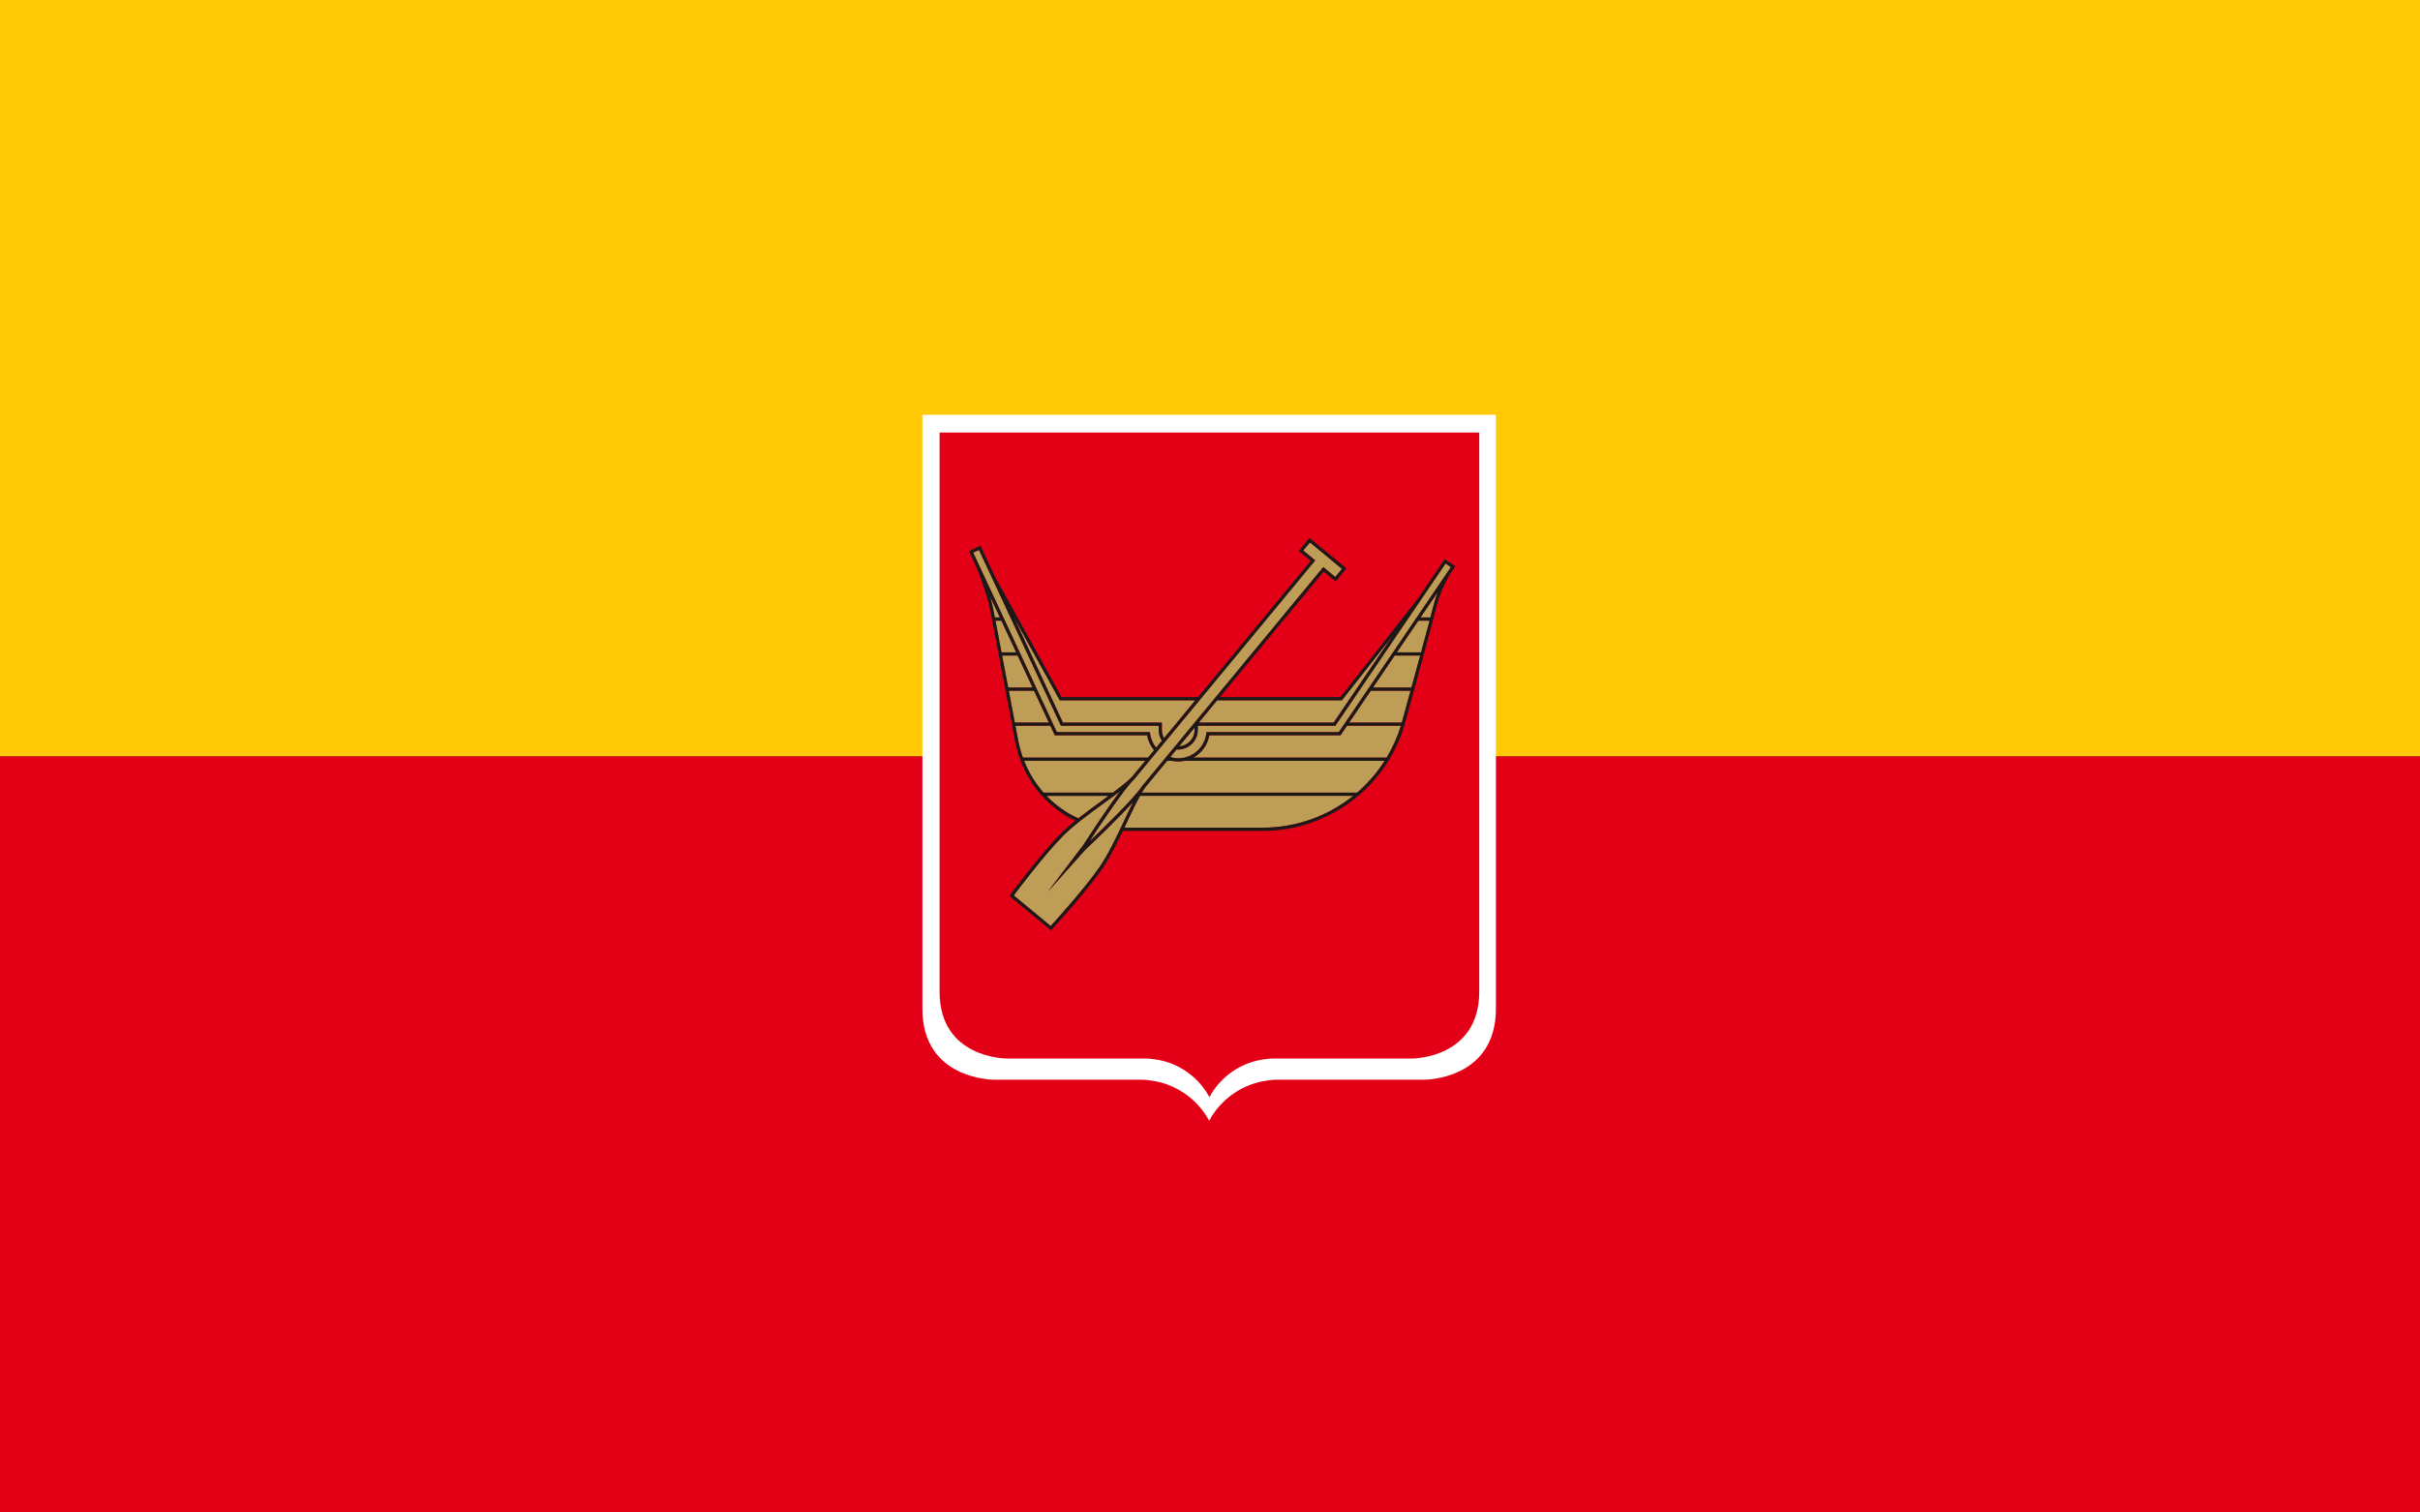 <?xml version="1.0" encoding="UTF-8" standalone="no"?>
<svg
   xmlns:dc="http://purl.org/dc/elements/1.1/"
   xmlns:cc="http://creativecommons.org/ns#"
   xmlns:rdf="http://www.w3.org/1999/02/22-rdf-syntax-ns#"
   xmlns:svg="http://www.w3.org/2000/svg"
   xmlns="http://www.w3.org/2000/svg"
   xmlns:sodipodi="http://sodipodi.sourceforge.net/DTD/sodipodi-0.dtd"
   xmlns:inkscape="http://www.inkscape.org/namespaces/inkscape"
   height="500"
   width="800"
   id="svg3922"
   sodipodi:version="0.32"
   inkscape:version="1.0.1 (3bc2e813f5, 2020-09-07)"
   version="1.0"
   sodipodi:docname="POL_Łódź_flag.svg">
  <rect width="100%" height="100%" fill="#333333" stroke="none"/>
  <defs
     id="defs3924">
    <marker
       orient="auto"
       markerHeight="3"
       markerWidth="4"
       markerUnits="strokeWidth"
       refY="5"
       refX="10"
       viewBox="0 0 10 10"
       id="ArrowStart">
      <path
         id="path3981"
         d="M 10,0 0,5 10,10 Z" />
    </marker>
    <marker
       orient="auto"
       markerHeight="3"
       markerWidth="4"
       markerUnits="strokeWidth"
       refY="5"
       refX="0"
       viewBox="0 0 10 10"
       id="ArrowEnd">
      <path
         id="path3978"
         d="M 0,0 10,5 0,10 Z" />
    </marker>
  </defs>
  <sodipodi:namedview
     id="base"
     pagecolor="#ffffff"
     bordercolor="#666666"
     borderopacity="1.0"
     inkscape:pageopacity="0.0"
     inkscape:pageshadow="2"
     inkscape:cx="355.62117"
     inkscape:cy="302.85594"
     inkscape:zoom="0.96724538"
     inkscape:document-units="px"
     inkscape:current-layer="layer1"
     inkscape:window-width="1920"
     inkscape:window-height="1001"
     inkscape:window-x="-9"
     inkscape:window-y="-9"
     inkscape:document-rotation="0"
     showgrid="false"
     inkscape:window-maximized="1" />
  <g
     inkscape:groupmode="layer"
     inkscape:label="Warstwa 1"
     id="layer1"
     transform="translate(229.476,-11.807)">
    <rect
       width="800"
       height="250"
       fill="#fe0000"
       id="rect2"
       x="-229.476"
       y="261.807"
       style="fill:#e30016;fill-opacity:1;stroke-width:35.355" />
    <rect
       width="800"
       height="250"
       fill="#ffc905"
       id="rect4"
       x="-229.476"
       y="11.807"
       style="stroke-width:50" />
    <g
       id="g1931"
       transform="translate(0,-12.54)" />
    <path
       d="m 75.447,148.942 c 0,0 0,188.81 0,196.346 0,23.489 23.503,23.44 23.503,23.44 0,0 46.309,0 48.676,0 1.109,0 2.163,0.089 3.168,0.25 8.426,1.046 15.587,6.159 19.455,13.315 3.879,-7.176 11.073,-12.299 19.531,-13.325 0.988,-0.154 2.021,-0.24 3.107,-0.24 19.486,0 48.657,0 48.657,0 0,0 23.502,0.049 23.502,-23.494 0,-23.542 0,-196.292 0,-196.292 z"
       style="fill:#ffffff;fill-rule:evenodd;stroke-width:1.089"
       id="path2-6" />
    <g
       id="Layer1000"
       transform="matrix(1.025,0,0,1.025,-135.204,-156.914)">
      <path
         d="m 211.058,304.114 c 0,0 0,173.428 0,180.351 0,21.575 21.575,21.53 21.575,21.53 0,0 42.511,0 44.684,0 1.018,0 1.985,0.082 2.908,0.23 7.735,0.961 14.309,5.657 17.859,12.23 3.561,-6.592 10.165,-11.297 17.929,-12.239 0.907,-0.142 1.855,-0.221 2.853,-0.221 17.888,0 44.667,0 44.667,0 0,0 21.574,0.045 21.574,-21.58 0,-21.624 0,-180.301 0,-180.301 z"
         style="fill:#e30016;fill-rule:evenodd"
         id="path2" />
      <g
         id="Layer1001">
        <path
           d="m 227.322,356.907 c 0.523,1.797 0.863,3.207 0.992,3.995 0.126,0.603 0.32,1.577 0.566,2.845 h 1.629 z"
           style="fill:#be9e56;fill-rule:evenodd"
           id="path4" />
        <path
           d="m 266.986,420.218 c 0.26,-0.193 0.515,-0.385 0.768,-0.577 0.052,-0.038 0.102,-0.076 0.152,-0.115 0.55,-0.417 1.084,-0.829 1.593,-1.23 0.056,-0.044 0.109,-0.086 0.163,-0.129 0.196,-0.155 0.388,-0.311 0.577,-0.463 0.063,-0.051 0.126,-0.103 0.189,-0.153 0.223,-0.181 0.441,-0.36 0.65,-0.538 0.012,-0.01 0.024,-0.02 0.035,-0.029 0.219,-0.185 0.428,-0.365 0.632,-0.545 0.059,-0.051 0.113,-0.101 0.17,-0.151 0.15,-0.134 0.295,-0.265 0.436,-0.395 0.056,-0.052 0.112,-0.104 0.168,-0.155 0.183,-0.172 0.362,-0.343 0.529,-0.509 0,-0.002 0,-0.002 10e-4,-0.002 l 3.948,-4.771 c 0.13,-0.158 0.244,-0.295 0.349,-0.422 0.014,-0.017 0.03,-0.037 0.044,-0.054 h -39.069 c 1.524,3.848 3.656,7.309 6.277,10.276 h 22.34 c 0.016,-0.014 0.031,-0.025 0.047,-0.037 z"
           style="fill:#be9e56;fill-rule:evenodd"
           id="path6" />
        <path
           d="m 263.186,423.01 c 0.802,-0.584 1.594,-1.161 2.365,-1.728 h -20.005 c 2.928,3.05 6.397,5.511 10.242,7.263 2.353,-1.857 4.899,-3.712 7.398,-5.534 z"
           style="fill:#be9e56;fill-rule:evenodd"
           id="path8" />
        <path
           d="m 230.988,364.776 h -1.909 c 0.505,2.607 1.183,6.158 1.954,10.228 h 4.721 z"
           style="fill:#be9e56;fill-rule:evenodd"
           id="path10" />
        <path
           d="m 273.835,415.906 -0.009,-0.006 -0.033,0.036 c -3.448,3.449 -10.729,14.386 -14.455,20.114 4.939,-4.724 14.337,-13.91 17.079,-17.944 l 0.029,-0.038 c 0,-10e-4 0,-10e-4 0,-10e-4 l -0.009,-0.008 8e-4,-10e-4 7.63,-9.223 50.74,-61.335 3.859,3.195 2.162,-2.613 -10.324,-8.54 -2.159,2.613 3.86,3.194 z"
           style="fill:#be9e56;fill-rule:evenodd"
           id="path12" />
        <path
           d="m 278.902,400.73 0.057,0.45 c 0.217,1.726 0.92,3.285 1.951,4.563 l 1.858,-2.246 c -0.661,-0.997 -1.05,-2.189 -1.05,-3.471 0,-0.461 0,-0.91 0.003,-1.347 l -31.538,-0.003 -26.421,-56.698 -1.86,0.867 26.972,57.885 z"
           style="fill:#be9e56;fill-rule:evenodd"
           id="path14" />
        <path
           d="m 236.232,376.032 h -5.004 c 0.61,3.22 1.274,6.727 1.952,10.319 h 7.859 z"
           style="fill:#be9e56;fill-rule:evenodd"
           id="path16" />
        <path
           d="m 280.24,406.553 c -1.127,-1.341 -1.922,-2.979 -2.233,-4.796 h -29.787 l -0.139,-0.296 -1.296,-2.782 H 235.508 l 0.86,4.554 c 0.375,1.982 0.904,3.89 1.564,5.72 h 40.322 z"
           style="fill:#be9e56;fill-rule:evenodd"
           id="path18" />
        <path
           d="m 350.824,386.351 h 12.41 c 0.843,-3.062 1.819,-6.613 2.824,-10.319 h -8.225 z"
           style="fill:#be9e56;fill-rule:evenodd"
           id="path20" />
        <path
           d="m 343.148,397.651 h 16.994 c 0.121,-0.426 0.238,-0.854 0.349,-1.287 0.203,-0.794 0.907,-3.354 1.883,-6.897 0.184,-0.66 0.375,-1.36 0.577,-2.09 h -12.826 z"
           style="fill:#be9e56;fill-rule:evenodd"
           id="path22" />
        <path
           d="m 358.531,375.004 h 7.807 c 0.922,-3.393 1.861,-6.886 2.746,-10.228 h -3.605 z"
           style="fill:#be9e56;fill-rule:evenodd"
           id="path24" />
        <path
           d="m 294.33,398.679 c 0.002,0.437 0.003,0.886 0.003,1.347 0,3.478 -2.829,6.308 -6.307,6.308 -0.181,0 -0.357,-0.011 -0.533,-0.027 l -2.049,2.476 c 0.821,0.245 1.685,0.386 2.582,0.386 4.595,0 8.493,-3.436 9.068,-7.989 l 0.056,-0.45 42.665,-3e-4 36.15,-53.218 -1.717,-1.167 -35.547,52.332 z"
           style="fill:#be9e56;fill-rule:evenodd"
           id="path26" />
        <path
           d="m 369.353,363.748 c 0.445,-1.686 0.871,-3.326 1.274,-4.887 0.226,-0.878 0.583,-1.986 1.069,-3.24 l -5.521,8.127 z"
           style="fill:#be9e56;fill-rule:evenodd"
           id="path28" />
        <path
           d="m 288.027,410.197 c -0.709,0 -1.4,-0.076 -2.071,-0.217 h -1.5 l -2.161,2.612 0.008,0.005 c -0.006,0.006 -0.019,0.021 -0.039,0.045 -0.061,0.072 -0.185,0.224 -0.358,0.431 -0.177,0.219 -0.406,0.497 -0.704,0.857 l -3.946,4.772 c -0.146,0.214 -0.293,0.442 -0.439,0.676 -0.03,0.048 -0.061,0.098 -0.093,0.147 -0.144,0.234 -0.292,0.475 -0.44,0.729 h 69.412 c 3.434,-2.955 6.443,-6.409 8.91,-10.276 h -64.503 c -0.673,0.141 -1.365,0.217 -2.074,0.217 z"
           style="fill:#be9e56;fill-rule:evenodd"
           id="path30" />
        <path
           d="m 273.505,423.241 c -5.032,5.543 -12.765,12.914 -15.54,15.533 l -11.993,13.426 11.518,-15.191 c 2.419,-3.756 7.649,-11.751 11.789,-17.238 -0.006,0.004 -0.013,0.009 -0.018,0.015 -1.677,1.29 -3.546,2.652 -5.468,4.055 -4.649,3.387 -9.457,6.891 -12.838,10.27 -5.771,5.771 -14.303,17.047 -15.981,19.283 l 11.923,9.864 c 1.884,-2.068 11.362,-12.563 15.947,-19.312 2.686,-3.953 5.226,-9.332 7.684,-14.534 1.018,-2.157 2.01,-4.255 2.967,-6.147 0.003,-0.008 0.007,-0.015 0.011,-0.022 z"
           style="fill:#be9e56;fill-rule:evenodd"
           id="path32" />
        <path
           d="m 275.692,421.289 c -0.826,1.498 -1.689,3.228 -2.579,5.075 -0.009,0.017 -0.017,0.034 -0.025,0.053 -0.176,0.363 -0.351,0.731 -0.528,1.105 -0.005,0.008 -0.009,0.017 -0.013,0.023 -0.162,0.342 -0.324,0.684 -0.488,1.03 -0.043,0.091 -0.087,0.182 -0.13,0.273 -0.157,0.333 -0.314,0.665 -0.473,1.001 -0.257,0.543 -0.514,1.088 -0.771,1.632 -0.012,0.024 -0.024,0.05 -0.035,0.073 h 44.537 c 10.958,0 21.188,-3.793 29.269,-10.274 h -68.757 c -0.002,0.002 -0.003,0.005 -0.006,0.008 z"
           style="fill:#be9e56;fill-rule:evenodd"
           id="path34" />
        <path
           d="M 340.359,401.757 H 298.046 c -0.537,3.132 -2.498,5.743 -5.157,7.196 h 62.353 c 1.915,-3.178 3.465,-6.62 4.596,-10.274 h -17.388 z"
           style="fill:#be9e56;fill-rule:evenodd"
           id="path36" />
        <path
           d="m 246.305,397.651 -4.786,-10.273 h -8.146 c 0.324,1.714 0.65,3.443 0.976,5.165 l 0.965,5.108 z"
           style="fill:#be9e56;fill-rule:evenodd"
           id="path38" />
        <path
           d="m 300.603,390.459 -5.949,7.192 43.503,-0.004 18.943,-27.888 -16.275,20.7 z"
           style="fill:#be9e56;fill-rule:evenodd"
           id="path40" />
        <path
           d="m 282.755,397.651 -0.003,0.517 c -0.005,0.6 -0.006,1.215 -0.006,1.858 0,0.961 0.262,1.86 0.712,2.637 l 10.096,-12.204 H 249.806 l -0.147,-0.265 -14.542,-26.285 15.721,33.739 z"
           style="fill:#be9e56;fill-rule:evenodd"
           id="path42" />
        <path
           d="m 293.306,399.282 -4.972,6.009 c 2.768,-0.161 4.973,-2.458 4.973,-5.265 0,-0.253 -8e-4,-0.499 -8e-4,-0.744 z"
           style="fill:#be9e56;fill-rule:evenodd"
           id="path44" />
      </g>
      <path
         d="m 373.976,344.916 -8.58,12.63 -25.07,31.887 h -38.873 l 33.491,-40.485 3.861,3.195 3.472,-4.197 -11.906,-9.85 -3.472,4.197 3.861,3.193 -36.355,43.947 h -43.986 l -21.516,-38.859 -4.425,-9.495 -0.217,-0.466 -3.723,1.738 2.218,4.761 c 2.619,6.248 4.264,12.25 4.549,13.979 0.689,3.329 3.407,17.723 6.035,31.644 l 2.018,10.69 c 1.296,6.855 4.263,12.933 8.658,17.813 v 0.045 h 0.041 c 1.008,1.116 2.092,2.17 3.247,3.155 2.317,1.975 4.848,3.595 7.537,4.863 -0.414,0.336 -0.82,0.67 -1.219,1.004 -0.023,0.018 -0.045,0.038 -0.068,0.056 -0.375,0.317 -0.743,0.632 -1.101,0.947 -0.021,0.019 -0.042,0.038 -0.063,0.056 -0.347,0.307 -0.684,0.612 -1.012,0.917 -0.068,0.064 -0.135,0.126 -0.201,0.189 -0.326,0.306 -0.645,0.611 -0.948,0.915 -6.446,6.445 -16.273,19.657 -16.373,19.789 l -0.29,0.391 13.427,11.106 0.33,-0.357 c 0.113,-0.121 11.247,-12.25 16.369,-19.79 0.159,-0.231 0.316,-0.47 0.473,-0.712 0.051,-0.077 0.1,-0.155 0.15,-0.232 0.108,-0.169 0.216,-0.339 0.324,-0.512 0.056,-0.091 0.111,-0.182 0.168,-0.274 0.103,-0.166 0.204,-0.334 0.307,-0.506 0.055,-0.091 0.11,-0.182 0.165,-0.276 0.11,-0.186 0.221,-0.375 0.33,-0.564 0.044,-0.076 0.088,-0.152 0.132,-0.229 0.152,-0.266 0.305,-0.535 0.457,-0.808 0.025,-0.045 0.05,-0.092 0.076,-0.138 0.126,-0.229 0.252,-0.458 0.377,-0.692 0.055,-0.1 0.109,-0.203 0.165,-0.304 0.096,-0.18 0.192,-0.361 0.288,-0.543 0.06,-0.114 0.12,-0.229 0.181,-0.345 0.091,-0.174 0.182,-0.349 0.272,-0.524 0.061,-0.117 0.122,-0.235 0.183,-0.353 0.093,-0.181 0.186,-0.365 0.279,-0.55 0.057,-0.111 0.112,-0.223 0.169,-0.334 0.138,-0.274 0.275,-0.549 0.412,-0.826 0.074,-0.149 0.147,-0.299 0.222,-0.448 0.069,-0.142 0.14,-0.285 0.211,-0.429 0.085,-0.173 0.17,-0.348 0.254,-0.523 0.055,-0.112 0.11,-0.226 0.164,-0.338 0.095,-0.197 0.19,-0.392 0.283,-0.588 0.035,-0.073 0.07,-0.145 0.105,-0.218 0.108,-0.225 0.216,-0.451 0.323,-0.674 h 45.025 c 21.878,0 40.917,-14.789 46.302,-35.965 0.199,-0.784 0.904,-3.34 1.879,-6.878 2.14,-7.771 5.725,-20.778 8.256,-30.625 0.546,-2.123 1.89,-5.649 3.998,-9.271 l 1.769,-2.605 z m -33.152,45.543 16.275,-20.7 -18.943,27.888 -43.503,0.004 5.949,-7.192 z m -8.617,-45.11 -3.86,-3.194 2.161,-2.613 10.322,8.54 -2.16,2.613 -3.86,-3.195 -50.741,61.335 -7.63,9.223 -8e-4,0.001 h 8e-4 -8e-4 l 0.01,0.008 c -8e-4,0 0,0 -8e-4,10e-4 l -0.029,0.038 c -2.742,4.034 -12.14,13.22 -17.079,17.944 3.727,-5.729 11.007,-16.665 14.456,-20.114 l 0.032,-0.036 0.009,0.006 z m -38.9,54.677 c 0,2.807 -2.205,5.104 -4.973,5.265 l 4.972,-6.009 c 0,0.245 8e-4,0.491 8e-4,0.744 z m -43.647,-9.831 0.147,0.265 h 43.748 l -10.096,12.204 c -0.45,-0.777 -0.712,-1.676 -0.712,-2.637 0,-0.643 10e-4,-1.258 0.006,-1.858 l 0.003,-0.517 -31.917,-0.004 -15.721,-33.739 z m -27.757,-47.35 1.861,-0.867 26.42,56.698 31.538,0.003 c -0.002,0.437 -0.003,0.886 -0.003,1.347 0,1.283 0.389,2.474 1.05,3.471 l -1.858,2.246 c -1.032,-1.278 -1.735,-2.837 -1.951,-4.563 l -0.057,-0.45 H 248.874 Z m 6.411,18.058 c -0.129,-0.788 -0.469,-2.197 -0.991,-3.993 l 3.186,6.838 h -1.629 c -0.246,-1.268 -0.439,-2.242 -0.566,-2.845 z m 0.764,3.873 h 1.909 l 4.766,10.228 h -4.72 c -0.773,-4.07 -1.449,-7.621 -1.955,-10.228 z m 4.102,21.575 c -0.678,-3.592 -1.341,-7.099 -1.951,-10.319 h 5.004 l 4.808,10.319 z m 2.134,11.301 -0.965,-5.108 c -0.325,-1.722 -0.65,-3.451 -0.975,-5.165 h 8.145 l 4.786,10.273 z m 1.054,5.581 -0.86,-4.554 h 11.277 l 1.296,2.782 0.139,0.296 h 29.788 c 0.311,1.817 1.105,3.454 2.233,4.796 l -1.984,2.4 h -40.323 c -0.659,-1.83 -1.188,-3.738 -1.564,-5.72 z m 1.957,6.747 h 39.067 c -0.014,0.017 -0.029,0.037 -0.044,0.054 -0.105,0.126 -0.22,0.264 -0.349,0.422 l -3.949,4.771 c 0,0 -10e-4,0 -10e-4,0.002 -0.167,0.166 -0.345,0.337 -0.529,0.509 -0.056,0.051 -0.111,0.103 -0.167,0.155 -0.142,0.13 -0.287,0.261 -0.437,0.395 -0.057,0.051 -0.112,0.101 -0.17,0.151 -0.205,0.18 -0.413,0.36 -0.633,0.545 -0.011,0.009 -0.024,0.019 -0.035,0.029 -0.21,0.178 -0.428,0.357 -0.649,0.538 -0.062,0.051 -0.127,0.103 -0.189,0.153 -0.189,0.152 -0.381,0.308 -0.577,0.463 -0.055,0.043 -0.107,0.085 -0.161,0.129 -0.51,0.401 -1.043,0.813 -1.595,1.23 -0.051,0.038 -0.101,0.076 -0.151,0.115 -0.253,0.192 -0.509,0.384 -0.769,0.577 -0.016,0.012 -0.03,0.023 -0.046,0.037 h -22.341 c -2.619,-2.967 -4.753,-6.428 -6.275,-10.276 z m 7.222,11.302 h 20.006 c -0.773,0.568 -1.564,1.145 -2.366,1.728 -2.5,1.822 -5.045,3.677 -7.398,5.534 -3.845,-1.752 -7.313,-4.213 -10.242,-7.263 z m 17.297,22.664 c -4.585,6.749 -14.063,17.243 -15.947,19.312 l -11.921,-9.864 c 1.678,-2.236 10.21,-13.512 15.981,-19.283 3.38,-3.379 8.187,-6.883 12.837,-10.27 1.922,-1.402 3.791,-2.765 5.468,-4.055 0.007,-0.006 0.012,-0.011 0.019,-0.015 -4.139,5.487 -9.37,13.482 -11.789,17.238 l -11.519,15.191 11.993,-13.426 c 2.777,-2.619 10.508,-9.99 15.54,-15.533 -0.004,0.008 -0.007,0.015 -0.011,0.022 -0.957,1.892 -1.947,3.99 -2.967,6.147 -2.457,5.202 -4.998,10.581 -7.684,14.534 z m 52.343,-12.39 h -44.536 c 0.011,-0.024 0.023,-0.049 0.034,-0.073 0.258,-0.544 0.516,-1.089 0.771,-1.632 0.158,-0.336 0.316,-0.668 0.473,-1.001 0.042,-0.091 0.086,-0.182 0.129,-0.273 0.164,-0.346 0.327,-0.689 0.488,-1.03 0.005,-0.007 0.009,-0.016 0.013,-0.023 0.177,-0.373 0.353,-0.741 0.528,-1.105 0.009,-0.018 0.018,-0.036 0.025,-0.053 0.889,-1.847 1.753,-3.577 2.58,-5.075 0.002,-0.003 0.003,-0.006 0.005,-0.008 h 68.759 c -8.083,6.481 -18.313,10.274 -29.271,10.274 z m 30.507,-11.3 h -69.412 c 0.148,-0.254 0.296,-0.494 0.441,-0.729 0.03,-0.05 0.061,-0.1 0.092,-0.147 0.147,-0.234 0.294,-0.462 0.439,-0.676 l 3.946,-4.772 c 0.298,-0.36 0.528,-0.639 0.704,-0.857 0.174,-0.208 0.299,-0.359 0.359,-0.431 0.02,-0.024 0.032,-0.039 0.038,-0.045 l -0.007,-0.005 2.16,-2.612 h 1.501 c 0.67,0.141 1.361,0.217 2.07,0.217 0.709,0 1.402,-0.076 2.074,-0.217 h 64.503 c -2.465,3.866 -5.474,7.321 -8.91,10.276 z m 9.549,-11.302 H 292.89 c 2.659,-1.453 4.619,-4.063 5.156,-7.196 h 42.313 l 2.092,-3.078 h 17.387 c -1.131,3.654 -2.681,7.096 -4.596,10.274 z m 7.135,-19.485 c -0.977,3.543 -1.682,6.103 -1.885,6.897 -0.109,0.433 -0.229,0.861 -0.347,1.287 h -16.996 l 6.979,-10.273 h 12.825 c -0.202,0.73 -0.394,1.43 -0.575,2.09 z m 0.857,-3.117 h -12.408 l 7.008,-10.319 h 8.226 c -1.008,3.706 -1.983,7.257 -2.826,10.319 z m 3.105,-11.347 h -7.808 l 6.947,-10.228 h 3.605 c -0.885,3.342 -1.824,6.835 -2.744,10.228 z m 4.288,-16.144 c -0.399,1.561 -0.829,3.201 -1.272,4.887 h -3.18 l 5.523,-8.127 c -0.488,1.253 -0.846,2.362 -1.071,3.24 z m -30.811,41.869 -42.667,3e-4 -0.056,0.45 c -0.574,4.554 -4.472,7.989 -9.068,7.989 -0.895,0 -1.76,-0.141 -2.581,-0.386 l 2.048,-2.476 c 0.176,0.016 0.352,0.027 0.533,0.027 3.478,0 6.308,-2.83 6.308,-6.308 0,-0.461 -0.002,-0.91 -0.003,-1.347 l 44.37,-0.003 35.547,-52.332 1.717,1.167 z"
         style="fill:#1b1918;fill-rule:evenodd"
         id="path47" />
    </g>
  </g>
</svg>
